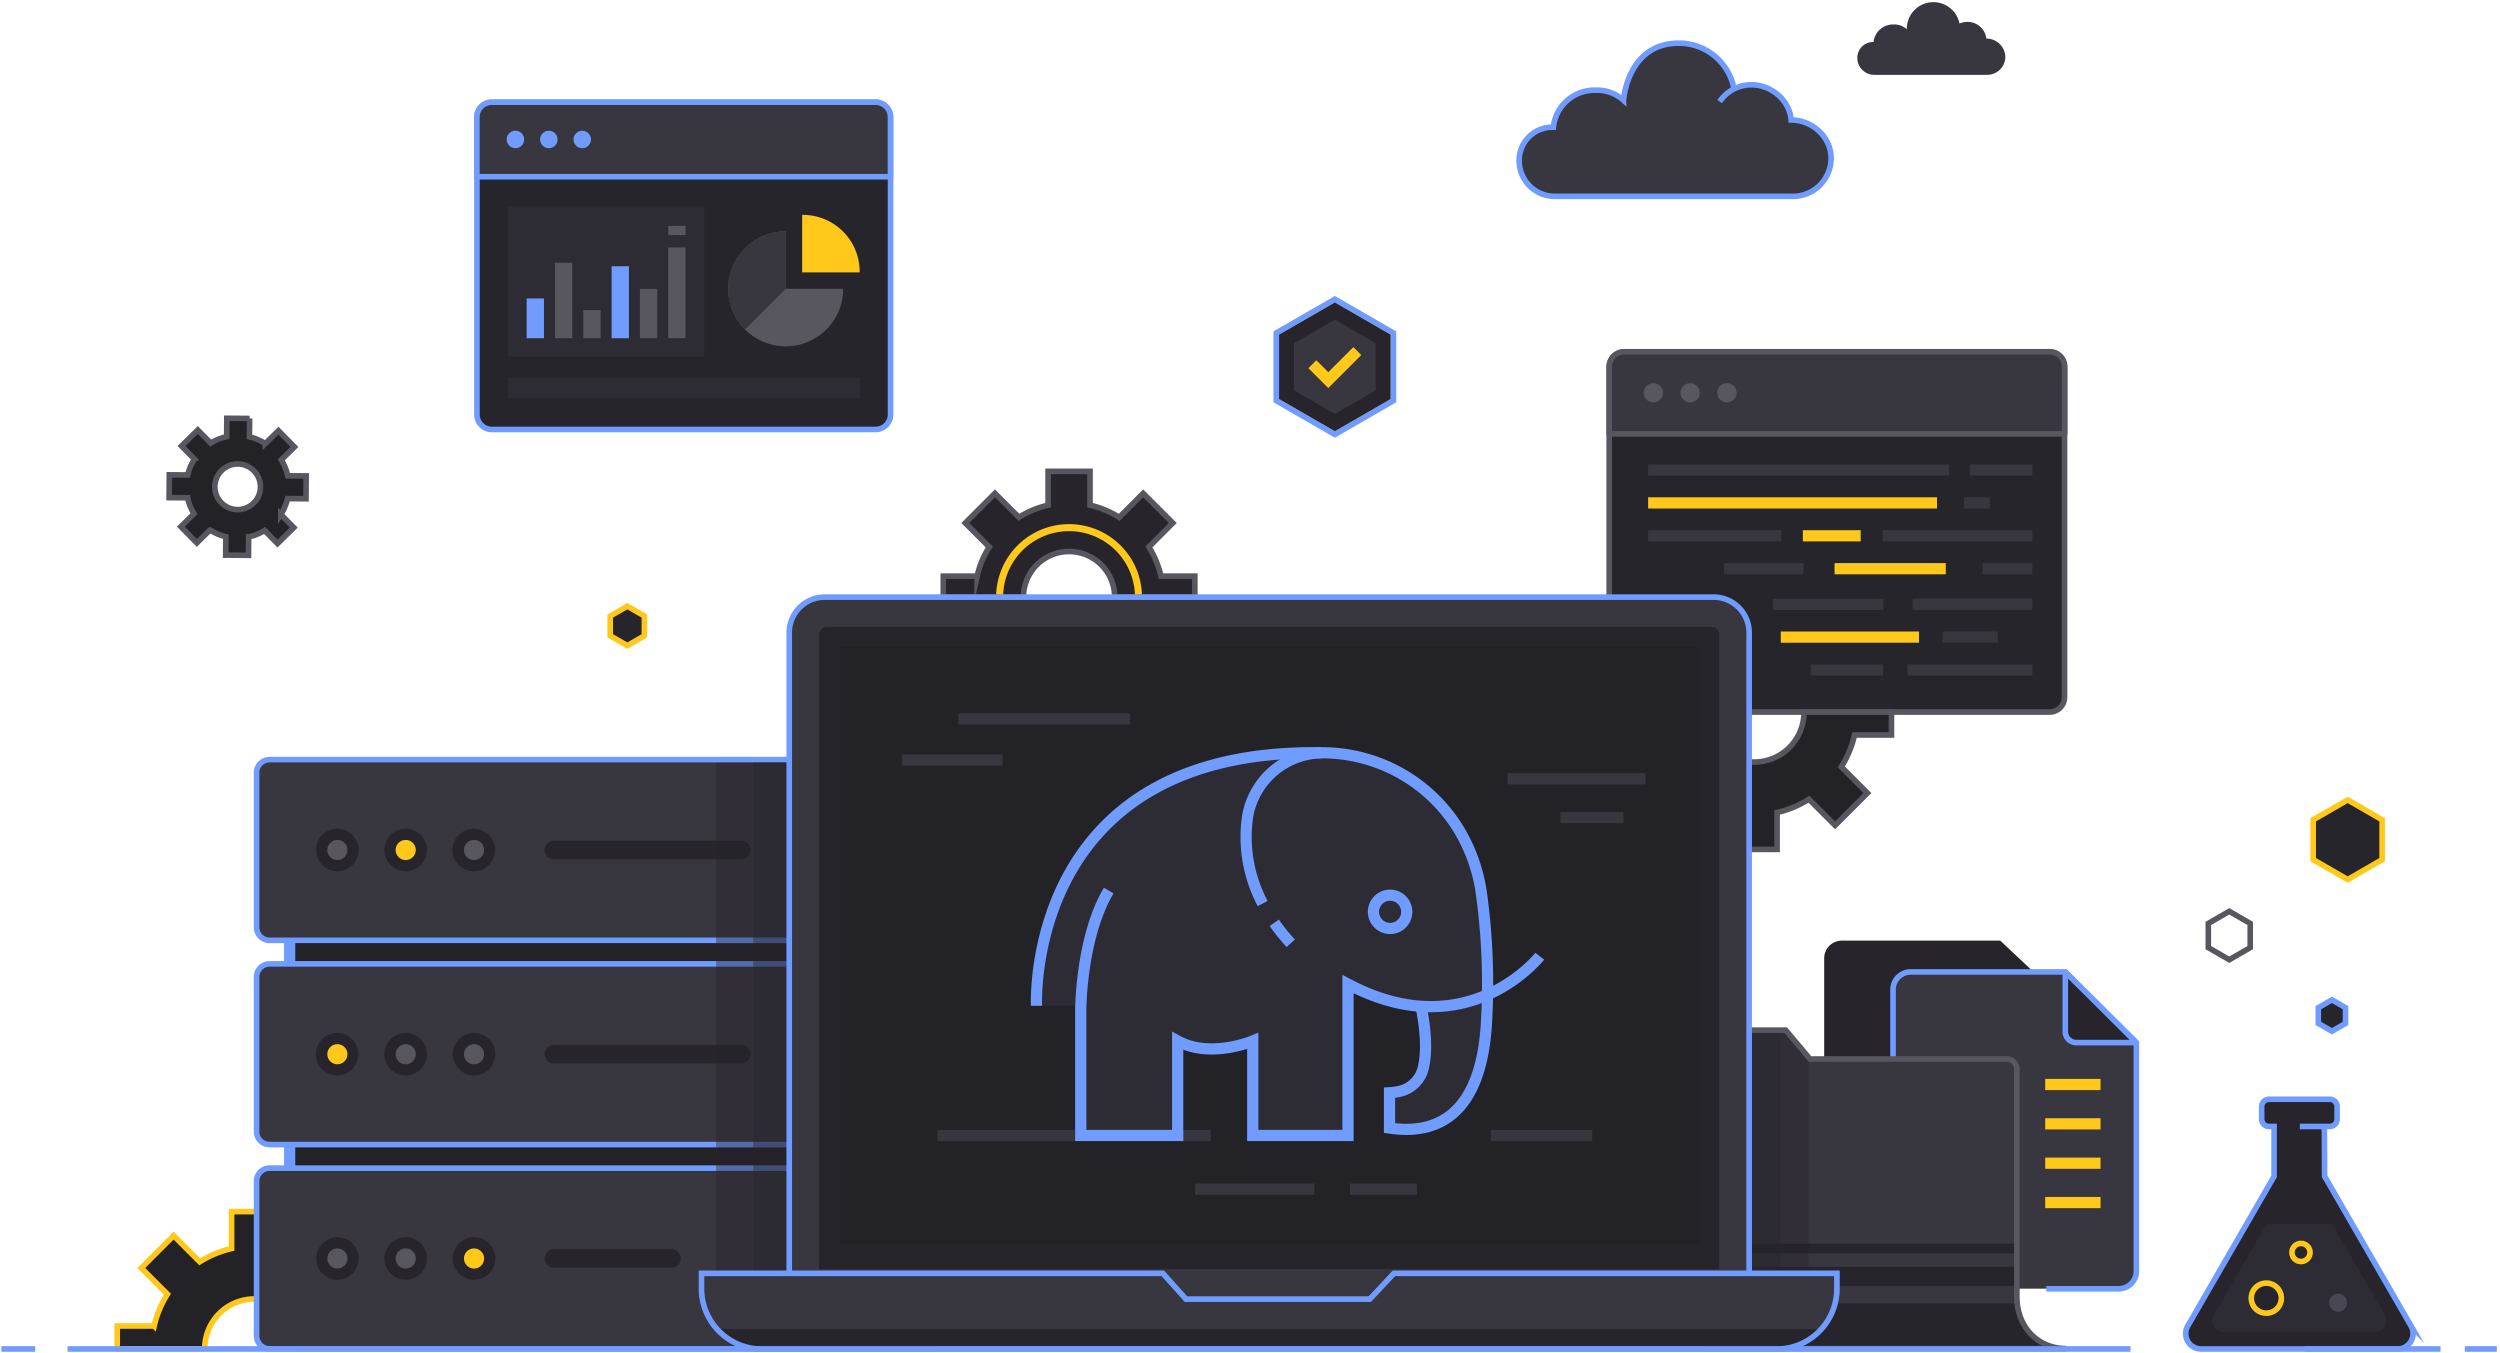 <svg viewBox="0 0 669 362" fill="none" xmlns="http://www.w3.org/2000/svg"><path d="M552.936 360.887c-7.834 0-13.219-6.01-13.219-13.843v-61.063a2.584 2.584 0 0 0-2.585-2.585H484.36l-6.514-7.737h-25.958v82.502a2.727 2.727 0 0 0 2.726 2.726h98.322z" fill="#26252B"/><path d="M464 23.622a15.008 15.008 0 0 0-14.717-12.07c-13.794 0-14.837 15.193-14.836 15.28a10.56 10.56 0 0 0-7.471-2.699 11.08 11.08 0 0 0-11.3 9.902 8.895 8.895 0 0 0-8.528 5.615 8.903 8.903 0 0 0-.62 3.547 9.55 9.55 0 0 0 9.608 9.347h63.648a10.225 10.225 0 0 0 10.224-10.224c0-5.646-5.046-10.218-10.692-10.218-.409-5.272-5.285-9.417-10.661-9.417a10.216 10.216 0 0 0-8.47 4.496" fill="#38363F"/><path d="M464 23.622a15.008 15.008 0 0 0-14.717-12.07c-13.794 0-14.837 15.193-14.836 15.28a10.56 10.56 0 0 0-7.471-2.699 11.08 11.08 0 0 0-11.3 9.902 8.895 8.895 0 0 0-8.528 5.615 8.903 8.903 0 0 0-.62 3.547 9.55 9.55 0 0 0 9.608 9.347h63.648a10.225 10.225 0 0 0 10.224-10.224c0-5.646-5.046-10.218-10.692-10.218-.409-5.272-5.285-9.417-10.661-9.417a10.216 10.216 0 0 0-8.47 4.496" stroke="#709BFF" stroke-width="1.5" stroke-miterlimit="10"/><path d="M524.36 6.31a7.113 7.113 0 0 0-7.741-5.693 7.116 7.116 0 0 0-6.354 7.21c0 .04-.001-.041 0 0a5.01 5.01 0 0 0-3.545-1.28 5.258 5.258 0 0 0-5.361 4.698 4.224 4.224 0 0 0-3.109 1.236 4.209 4.209 0 0 0-1.231 3.11 4.53 4.53 0 0 0 4.558 4.435h30.199a4.852 4.852 0 0 0 4.851-4.85 5.045 5.045 0 0 0-5.073-4.848 5.068 5.068 0 0 0-5.059-4.469 5.17 5.17 0 0 0-2.135.452z" fill="#38363F"/><path d="M434.618 190.553h113.857a4 4 0 0 0 4-4V98.177a4 4 0 0 0-4-4H434.618a4 4 0 0 0-4 4v88.376a4 4 0 0 0 4 4z" fill="#26252B" stroke="#585760" stroke-width="1.5" stroke-linecap="round" stroke-linejoin="round"/><path d="M552.498 116.1H430.641V98.133a4 4 0 0 1 4-4h113.857a4.003 4.003 0 0 1 4 4V116.1z" fill="#38363F" stroke="#585760" stroke-width="1.5" stroke-linecap="round" stroke-linejoin="round"/><path d="M441.042 125.761h80.548M527.143 125.761h16.72M441.042 143.383h35.641M461.352 152.185h21.288M503.789 143.383h40.074M530.512 152.185h13.35M511.804 161.689h32.058" stroke="#38363F" stroke-width="3" stroke-miterlimit="10"/><path d="M476.536 170.491h36.979" stroke="#FFC81A" stroke-width="3" stroke-miterlimit="10"/><path d="M519.859 170.491h14.754M484.536 179.294h19.372M510.476 179.294h33.386M525.58 134.58h6.935" stroke="#38363F" stroke-width="3" stroke-miterlimit="10"/><path d="M441.042 134.58h77.31M482.442 143.383h15.475M490.928 152.185h29.762" stroke="#FFC81A" stroke-width="3" stroke-miterlimit="10"/><path d="M474.394 161.72h29.638" stroke="#38363F" stroke-width="3" stroke-miterlimit="10"/><path d="M442.45 102.545a2.569 2.569 0 0 0-2.376 1.588 2.577 2.577 0 0 0 .558 2.802 2.562 2.562 0 0 0 2.802.557 2.568 2.568 0 0 0 1.587-2.375 2.571 2.571 0 0 0-2.571-2.572zM452.287 102.545a2.569 2.569 0 0 0-2.376 1.588 2.568 2.568 0 0 0 .558 2.802 2.562 2.562 0 0 0 2.802.557 2.568 2.568 0 0 0 1.587-2.375 2.571 2.571 0 0 0-2.571-2.572zM462.124 102.545a2.571 2.571 0 1 0-.002 5.146 2.571 2.571 0 0 0 .002-5.146z" fill="#585760"/><path d="M432.703 196.693v-6.121h23.411a13.313 13.313 0 0 0 13.316 13.352 13.304 13.304 0 0 0 9.429-3.913 13.307 13.307 0 0 0 3.887-9.439h23.411v6.121h-9.887a27.375 27.375 0 0 1-3.539 8.521l7 6.999-8.659 8.657-6.997-6.997a27.401 27.401 0 0 1-8.524 3.539v9.887h-12.243v-9.887a27.404 27.404 0 0 1-8.521-3.537l-6.997 6.997-8.659-8.658 6.997-6.997a27.4 27.4 0 0 1-3.538-8.524h-9.887zM69.7 130.315a6.104 6.104 0 1 1-12.208-.098 6.104 6.104 0 0 1 12.208.098zm-2.904-18.338l-6.104-.05-.04 4.93c-1.51.332-2.951.917-4.265 1.73l-3.46-3.517-4.352 4.283 3.46 3.517a13.64 13.64 0 0 0-1.798 4.234l-4.93-.04-.05 6.105 4.93.04a13.65 13.65 0 0 0 1.73 4.264l-3.517 3.461 4.282 4.352 3.518-3.462a13.63 13.63 0 0 0 4.234 1.799l-.04 4.93 6.105.05.04-4.93a13.63 13.63 0 0 0 4.262-1.73l3.462 3.519 4.352-4.283-3.46-3.517a13.653 13.653 0 0 0 1.799-4.236l4.93.04.05-6.104-4.93-.04a13.633 13.633 0 0 0-1.73-4.263l3.516-3.46-4.282-4.351-3.516 3.459a13.638 13.638 0 0 0-4.236-1.799l.04-4.931z" fill="#232226" stroke="#585760" stroke-width="1.5" stroke-miterlimit="10"/><path d="M319.738 154.179v5.61h-21.455a12.202 12.202 0 1 0-24.408 0h-21.456v-5.61h9.062a25.084 25.084 0 0 1 3.243-7.81l-6.415-6.414 7.935-7.934 6.413 6.413a25.097 25.097 0 0 1 7.812-3.244v-9.061h11.22v9.061a25.082 25.082 0 0 1 7.81 3.242l6.412-6.412 7.936 7.934-6.412 6.412a25.148 25.148 0 0 1 3.243 7.813h9.06z" fill="#27252B" stroke="#585760" stroke-width="1.5" stroke-miterlimit="10"/><path d="M268.45 159.163a17.637 17.637 0 0 1 17.629-17.026 17.637 17.637 0 0 1 17.629 17.026l1.88-.066a19.519 19.519 0 0 0-19.51-18.838 19.523 19.523 0 0 0-19.51 18.838l1.882.066z" fill="#FFC81A"/><path d="M163.294 170.132v-5.282l4.576-2.641 4.574 2.641v5.282l-4.574 2.641-4.576-2.641z" fill="#26252B"/><path d="M167.87 163.075l3.824 2.207v4.417l-3.824 2.208-3.825-2.208v-4.417l3.825-2.207zm0-1.732l-5.325 3.073v6.149l5.325 3.075 5.324-3.075v-6.149l-5.324-3.073z" fill="#FFC81A"/><path d="M234.312 27.384H131.623a4 4 0 0 0-4 4v79.544a4 4 0 0 0 4 4h102.689a4 4 0 0 0 4-4V31.385a4 4 0 0 0-4-4z" fill="#26252B" stroke="#709BFF" stroke-width="1.5" stroke-miterlimit="10"/><path d="M131.603 27.345h102.689a4 4 0 0 1 4 4v15.953H127.603V31.345a4 4 0 0 1 4-4z" fill="#38363F" stroke="#709BFF" stroke-width="1.5" stroke-miterlimit="10"/><path d="M155.805 34.986a2.34 2.34 0 0 1 2.158 1.442 2.335 2.335 0 1 1-2.158-1.442zM146.869 34.986a2.336 2.336 0 1 1 0 4.672 2.336 2.336 0 0 1 0-4.672zM137.934 34.986a2.333 2.333 0 0 1 2.158 1.442 2.341 2.341 0 0 1-1.703 3.185 2.334 2.334 0 0 1-2.107-3.943 2.342 2.342 0 0 1 1.652-.684z" fill="#709BFF"/><path d="M188.492 55.207h-52.599v40.199h52.599V55.207z" fill="#2D2B33"/><path d="M145.564 79.864h-4.632V90.51h4.632V79.864z" fill="#709BFF"/><path d="M153.142 70.31h-4.632V90.51h4.632V70.31zM160.721 82.996h-4.632v7.515h4.632v-7.515z" fill="#585760"/><path d="M168.3 71.242h-4.633v19.27h4.633v-19.27z" fill="#709BFF"/><path d="M175.878 77.3h-4.632V90.51h4.632V77.3zM183.454 66.218h-4.633V90.51h4.633V66.218zM183.454 60.438h-4.633v2.465h4.633v-2.465z" fill="#585760"/><path d="M230.194 101.035h-94.309v5.519h94.309v-5.519z" fill="#2D2B33"/><path d="M210.254 61.902a15.384 15.384 0 0 0-14.216 9.498 15.39 15.39 0 0 0 11.214 20.98 15.39 15.39 0 0 0 18.389-15.091h-15.387V61.902z" fill="#585760"/><path d="M230.045 72.895h-15.387V57.498a15.208 15.208 0 0 1 14.16 9.218 15.21 15.21 0 0 1 1.227 6.18z" fill="#FFC81A"/><path d="M199.372 88.172a15.386 15.386 0 0 1 10.882-26.27v15.387l-10.882 10.883z" fill="#38363F"/><path d="M104.825 354.832v6.121H81.414a13.313 13.313 0 0 0-8.212-12.336 13.324 13.324 0 0 0-10.208 0 13.33 13.33 0 0 0-7.209 7.229 13.311 13.311 0 0 0-1.003 5.107H31.371v-6.121h9.887a27.366 27.366 0 0 1 3.539-8.522l-7-6.998 8.658-8.658 6.997 6.997a27.399 27.399 0 0 1 8.525-3.538v-9.888h12.242v9.888a27.355 27.355 0 0 1 8.522 3.537l6.996-6.997 8.66 8.657-6.997 6.997a27.415 27.415 0 0 1 3.538 8.525h9.887z" fill="#232226" stroke="#FFC81A" stroke-width="1.5" stroke-miterlimit="10"/><path d="M77.514 214.428h169.24v127.37a8 8 0 0 1-8 8H85.514a8.001 8.001 0 0 1-8-8v-127.37z" fill="#232226" stroke="#709BFF" stroke-width="3" stroke-miterlimit="10"/><path d="M251.09 203.273H72.163a3.507 3.507 0 0 0-3.507 3.507v41.354a3.506 3.506 0 0 0 3.507 3.506H251.09a3.505 3.505 0 0 0 3.506-3.506V206.78a3.506 3.506 0 0 0-3.506-3.507zM251.09 257.93H72.163a3.506 3.506 0 0 0-3.507 3.506v41.354a3.507 3.507 0 0 0 3.507 3.507H251.09a3.506 3.506 0 0 0 3.506-3.507v-41.354a3.506 3.506 0 0 0-3.506-3.506zM251.089 312.586H72.162a3.506 3.506 0 0 0-3.506 3.506v41.354a3.507 3.507 0 0 0 3.506 3.507H251.09a3.507 3.507 0 0 0 3.507-3.507v-41.354a3.507 3.507 0 0 0-3.507-3.506z" fill="#38363F" stroke="#709BFF" stroke-width="1.5" stroke-linecap="round" stroke-linejoin="round"/><path d="M90.283 231.646a4.19 4.19 0 0 1-2.961-7.151 4.196 4.196 0 0 1 4.564-.908 4.188 4.188 0 0 1-1.603 8.059z" fill="#585760"/><path d="M90.284 224.769a2.684 2.684 0 0 1 2.484 1.659 2.688 2.688 0 1 1-2.484-1.659zm0-3a5.688 5.688 0 1 0-.002 11.377 5.688 5.688 0 0 0 .002-11.377z" fill="#27252B"/><path d="M108.569 231.646a4.19 4.19 0 1 1 1.601-8.059 4.184 4.184 0 0 1 2.586 3.87 4.192 4.192 0 0 1-4.187 4.189z" fill="#FFC81A"/><path d="M108.568 224.769a2.683 2.683 0 0 1 2.636 3.212 2.681 2.681 0 0 1-2.112 2.112 2.681 2.681 0 0 1-2.759-1.143 2.683 2.683 0 0 1 .335-3.393 2.687 2.687 0 0 1 1.9-.788zm0-3a5.686 5.686 0 0 0-4.022 9.71 5.69 5.69 0 1 0 4.022-9.71z" fill="#27252B"/><path d="M126.853 231.646a4.19 4.19 0 0 0 0-8.377 4.188 4.188 0 1 0 0 8.377z" fill="#585760"/><path d="M126.852 224.769a2.684 2.684 0 0 1 2.484 1.659c.204.491.257 1.032.153 1.553a2.681 2.681 0 0 1-2.112 2.113 2.698 2.698 0 0 1-1.553-.153 2.694 2.694 0 0 1-1.66-2.484 2.691 2.691 0 0 1 2.688-2.688zm0-3a5.689 5.689 0 1 0-.001 11.377 5.689 5.689 0 0 0 .001-11.377z" fill="#27252B"/><path d="M90.283 286.302a4.19 4.19 0 0 1-4.108-5.006 4.186 4.186 0 0 1 3.291-3.291 4.194 4.194 0 0 1 4.3 1.781 4.19 4.19 0 0 1-.522 5.288 4.193 4.193 0 0 1-2.96 1.228z" fill="#FFC81A"/><path d="M90.284 279.425a2.684 2.684 0 0 1 2.484 1.659 2.691 2.691 0 0 1-1.96 3.666 2.69 2.69 0 0 1-3.212-2.637 2.692 2.692 0 0 1 2.688-2.688zm0-3a5.689 5.689 0 1 0-.002 11.377 5.689 5.689 0 0 0 .002-11.377z" fill="#27252B"/><path d="M108.569 286.302a4.186 4.186 0 0 1-2.963-7.15 4.188 4.188 0 1 1 2.963 7.15z" fill="#585760"/><path d="M108.568 279.425a2.684 2.684 0 0 1 2.484 1.659 2.683 2.683 0 0 1-1.959 3.666 2.683 2.683 0 0 1-3.213-2.637 2.691 2.691 0 0 1 2.688-2.688zm0-3a5.686 5.686 0 0 0-4.022 9.71 5.683 5.683 0 0 0 6.199 1.233 5.687 5.687 0 0 0-2.177-10.943z" fill="#27252B"/><path d="M126.853 286.302a4.189 4.189 0 1 0 0-8.378 4.189 4.189 0 0 0 0 8.378z" fill="#585760"/><path d="M126.852 279.425a2.684 2.684 0 0 1 2.484 1.659 2.684 2.684 0 0 1-.582 2.93 2.694 2.694 0 0 1-2.93.583 2.692 2.692 0 0 1-1.66-2.484 2.693 2.693 0 0 1 2.688-2.688zm0-3a5.694 5.694 0 0 0-5.579 6.798 5.688 5.688 0 1 0 5.579-6.798z" fill="#27252B"/><path d="M90.283 340.958a4.19 4.19 0 0 1-4.108-5.006 4.19 4.19 0 0 1 8.297.818 4.193 4.193 0 0 1-4.189 4.188z" fill="#585760"/><path d="M90.284 334.081a2.692 2.692 0 0 1 2.484 1.66 2.687 2.687 0 0 1-3.513 3.512 2.686 2.686 0 0 1-.87-4.384 2.692 2.692 0 0 1 1.9-.788zm0-3a5.69 5.69 0 0 0-1.11 11.268 5.694 5.694 0 0 0 6.798-5.58 5.692 5.692 0 0 0-3.511-5.255 5.686 5.686 0 0 0-2.177-.433z" fill="#27252B"/><path d="M108.569 340.957a4.184 4.184 0 0 1-3.87-2.585 4.185 4.185 0 0 1 .908-4.564 4.192 4.192 0 0 1 2.144-1.147 4.193 4.193 0 0 1 4.3 1.782 4.186 4.186 0 0 1-.523 5.286 4.19 4.19 0 0 1-2.959 1.228z" fill="#585760"/><path d="M108.568 334.081a2.684 2.684 0 0 1 2.484 1.659 2.684 2.684 0 0 1-.583 2.93 2.691 2.691 0 0 1-2.929.583 2.687 2.687 0 0 1 1.028-5.172zm0-3a5.686 5.686 0 0 0-5.579 6.798 5.688 5.688 0 1 0 5.579-6.798z" fill="#27252B"/><path d="M126.853 340.958a4.189 4.189 0 1 0 0-8.378 4.189 4.189 0 0 0 0 8.378z" fill="#FFC81A"/><path d="M126.852 334.081a2.692 2.692 0 0 1 2.484 1.66 2.69 2.69 0 1 1-5.172 1.028 2.693 2.693 0 0 1 2.688-2.688zm0-3a5.69 5.69 0 0 0-1.109 11.268 5.694 5.694 0 0 0 6.798-5.58 5.69 5.69 0 0 0-5.689-5.688zM148.246 229.943h50.115a2.485 2.485 0 0 0 2.502-2.486 2.485 2.485 0 0 0-2.502-2.486h-50.115a2.485 2.485 0 0 0-2.502 2.486 2.485 2.485 0 0 0 2.502 2.486zM198.361 279.627h-50.115a2.487 2.487 0 0 0-1.758 4.244 2.487 2.487 0 0 0 1.758.728h50.115a2.487 2.487 0 0 0 1.758-4.244 2.487 2.487 0 0 0-1.758-.728zM179.7 334.283h-31.454a2.485 2.485 0 0 0 0 4.972H179.7a2.49 2.49 0 0 0 1.748-.733 2.49 2.49 0 0 0 0-3.505 2.487 2.487 0 0 0-1.748-.734z" fill="#27252B"/><path opacity=".4" d="M191.626 204.071h45.957v156.373h-29.87a16.084 16.084 0 0 1-16.087-16.087V204.071z" fill="#27252B"/><path opacity=".4" d="M201.56 204.071h36.023v156.373h-19.937a16.086 16.086 0 0 1-16.086-16.087V204.071z" fill="#27252B"/><path d="M357.204 80.927l14.93 8.618v17.24l-14.93 8.621-14.93-8.621v-17.24l14.93-8.618zm0-1.732l-.75.432-14.93 8.619-.75.433v18.972l.75.433 14.93 8.621.75.433.75-.433 14.93-8.621.75-.433V88.679l-.75-.433-14.93-8.619-.75-.432z" fill="#709BFF"/><path d="M344.274 105.63V90.7l12.929-7.465 12.931 7.465v14.929l-12.931 7.468-12.929-7.467z" fill="#38363F"/><path d="M357.204 85.545l10.93 6.31v12.621l-10.93 6.311-10.93-6.311V91.854l10.93-6.309zm0-4.618l-14.93 8.618v17.24l14.93 8.621 14.93-8.621v-17.24l-14.93-8.618z" fill="#27252B"/><path d="M351.193 97.462l4.255 4.255 7.767-7.767" stroke="#FFC81A" stroke-width="3" stroke-miterlimit="10"/><path d="M488.153 304.228v-47.794a4.722 4.722 0 0 1 4.721-4.721h42.403l19.02 17.912-.025 34.603" fill="#27252B"/><path d="M511.273 260.092h41.403l19.02 18.912-.025 61.126a4.722 4.722 0 0 1-4.721 4.719h-54.111a6.286 6.286 0 0 1-6.287-6.29v-73.747a4.722 4.722 0 0 1 4.721-4.72z" fill="#38363F"/><path d="M506.577 292.327v-27.515a4.723 4.723 0 0 1 2.914-4.361 4.723 4.723 0 0 1 1.806-.359h41.379l19.02 18.912v61.151a4.722 4.722 0 0 1-4.721 4.721h-19.386" stroke="#709BFF" stroke-width="1.5" stroke-miterlimit="10"/><path d="M552.676 260.092v15.975a2.947 2.947 0 0 0 1.813 2.713c.357.148.739.224 1.124.224h16.083l-19.02-18.912z" fill="#27252B" stroke="#709BFF" stroke-width="1.5" stroke-linecap="round" stroke-linejoin="bevel"/><path d="M547.3 290.211h14.805M547.3 300.741h14.805M547.3 311.272h14.805M562.105 321.803H547.3" stroke="#FFC81A" stroke-width="3" stroke-miterlimit="10"/><path d="M451.889 348.753v-73.094h25.958l6.514 7.737h52.631a2.725 2.725 0 0 1 2.726 2.726v62.631h-87.829z" fill="#38363F"/><path d="M539.718 338.987h-87.83v5.169h87.83v-5.169zM539.718 332.812h-87.83v2.584h87.83v-2.584z" fill="#26252B"/><path d="M552.937 360.887c-7.834 0-13.219-6.01-13.219-13.843v-60.922a2.726 2.726 0 0 0-2.726-2.726h-52.631l-6.514-7.737h-25.958v82.502a2.722 2.722 0 0 0 2.726 2.726h98.322z" stroke="#585760" stroke-width="1.5" stroke-miterlimit="10"/><path opacity=".4" d="M455.849 360.327h19.053a9.15 9.15 0 0 0 6.476-2.779 9.144 9.144 0 0 0 2.576-6.56l.047-66.822-6.502-7.735h-21.65v83.896z" fill="#27252B"/><path opacity=".4" d="M458.849 360.327h17.629v-83.896h-17.629v83.896z" fill="#27252B"/><path d="M217.934 343.644a2.735 2.735 0 0 1-2.731-2.731v-171.12a6.007 6.007 0 0 1 6.004-6.004h236.862a6.008 6.008 0 0 1 4.243 1.761 6.008 6.008 0 0 1 1.761 4.243v171.12a2.735 2.735 0 0 1-2.732 2.73l-243.407.001z" fill="#26252B"/><path d="M458.068 167.789a2.004 2.004 0 0 1 2.005 2.004v169.851h-240.87V169.793a2.005 2.005 0 0 1 2.004-2.004h236.862-.001zm.001-8H221.207a10.008 10.008 0 0 0-10.005 10.004v171.12a6.73 6.73 0 0 0 6.731 6.731h243.408a6.734 6.734 0 0 0 6.732-6.731v-171.12a9.994 9.994 0 0 0-2.931-7.074 10.004 10.004 0 0 0-7.074-2.93h.001z" fill="#38363F"/><path d="M203.897 361.019h271.482a16.179 16.179 0 0 0 16.179-16.18v-4.098H373.024l-6.472 6.903h-49.194l-6.185-6.903H187.718v4.099a16.179 16.179 0 0 0 16.179 16.179z" fill="#38363F" stroke="#585760" stroke-width="1.3" stroke-miterlimit="10"/><path d="M191.841 355.683a16.064 16.064 0 0 0 12.056 5.335h271.481a16.051 16.051 0 0 0 11.929-5.335H191.841z" fill="#26252B"/><path d="M203.897 361.019h271.482a16.179 16.179 0 0 0 16.179-16.18v-4.098H373.024l-6.472 6.903h-49.194l-6.185-6.903H187.718v4.099a16.179 16.179 0 0 0 16.179 16.179z" stroke="#709BFF" stroke-width="1.5" stroke-miterlimit="10"/><path d="M454.84 173.018H224.673v159.793H454.84V173.018z" fill="#232226"/><path d="M211.202 340.741V169.302a9.513 9.513 0 0 1 9.513-9.513H458.56a9.511 9.511 0 0 1 9.513 9.513v171.439" stroke="#709BFF" stroke-width="1.5" stroke-miterlimit="10"/><path d="M241.402 203.391h26.899M403.45 208.391h36.899M417.551 218.765h16.899M256.47 192.388h45.899M250.863 303.85h73.133M398.936 303.85h27.132M361.255 318.222h17.899M319.808 318.222h31.899" stroke="#38363F" stroke-width="3" stroke-miterlimit="10"/><path d="M289.243 269.109l-.03 1.175v33.566h25.936v-25.281c8.713 4.787 20.086 0 20.086 0v25.281h25.488v-40.505a48.706 48.706 0 0 0 19.541 5.937c1.668 8.207 1.38 13.422.559 16.676a8.387 8.387 0 0 1-6.511 6.133c-.817.17-1.645.28-2.478.33v9.439c12.969 1.991 24.926-3.787 26.014-29.463a177.009 177.009 0 0 0-1.443-33.468 45.233 45.233 0 0 0-5.66-16.317 42.758 42.758 0 0 0-37.157-21.167c-79.163-1.227-76.226 66.771-76.226 67.665l11.881-.001z" fill="#2D2B33"/><path d="M380.264 269.282c1.667 8.207 1.38 13.422.559 16.676a8.397 8.397 0 0 1-6.511 6.133c-.817.17-1.646.28-2.479.329v9.44c12.97 1.991 24.926-3.787 26.014-29.463a177.091 177.091 0 0 0-1.442-33.468 45.27 45.27 0 0 0-5.66-16.317 42.773 42.773 0 0 0-15.743-15.562 42.775 42.775 0 0 0-21.415-5.605 20.51 20.51 0 0 0-19.702 16.88 37.971 37.971 0 0 0 4.008 23.471M340.991 246.937a50.984 50.984 0 0 0 4.416 5.48" stroke="#709BFF" stroke-width="3" stroke-miterlimit="10"/><path d="M412.042 255.877s-19.149 24.511-51.319 7.468v40.505h-25.489v-25.281s-11.373 4.787-20.085 0v25.281h-25.937v-33.566s0-19.341 7.479-31.979M371.925 248.457a4.452 4.452 0 1 0 0-8.903 4.452 4.452 0 0 0 0 8.903zM277.361 269.154c0-.894-2.936-68.936 76.226-67.709" stroke="#709BFF" stroke-width="3" stroke-miterlimit="10"/><path d="M621.996 301.445l.067 13.321 23.123 40.05a4.117 4.117 0 0 1-1.506 5.619 4.11 4.11 0 0 1-2.056.551h-52.613a4.11 4.11 0 0 1-4.113-4.113c0-.722.19-1.431.551-2.057l23.094-40v-13.371h-1.342a1.984 1.984 0 0 1-1.982-1.981v-3.323a1.982 1.982 0 0 1 1.982-1.982h16.233a1.978 1.978 0 0 1 1.981 1.982v3.323a1.979 1.979 0 0 1-1.981 1.981h-7.994" fill="#27252B"/><path d="M621.996 301.445l.067 13.321 23.123 40.05a4.117 4.117 0 0 1-1.506 5.619 4.11 4.11 0 0 1-2.056.551h-52.613a4.11 4.11 0 0 1-4.113-4.113c0-.722.19-1.431.551-2.057l23.094-40v-13.371h-1.342a1.984 1.984 0 0 1-1.982-1.981v-3.323a1.982 1.982 0 0 1 1.982-1.982h16.233a1.978 1.978 0 0 1 1.981 1.982v3.323a1.979 1.979 0 0 1-1.981 1.981h-7.994" stroke="#709BFF" stroke-width="1.5" stroke-miterlimit="10"/><path d="M606.488 327.573l-14.121 24.458a2.907 2.907 0 0 0 1.063 3.968c.442.255.943.389 1.452.389h40.87a2.907 2.907 0 0 0 2.905-2.904c0-.51-.134-1.011-.389-1.453l-14.12-24.458h-17.66z" fill="#2D2B33"/><path d="M606.464 351.404a4.023 4.023 0 1 0 0-8.046 4.023 4.023 0 0 0 0 8.046zM615.745 337.579a2.417 2.417 0 1 0 .002-4.834 2.417 2.417 0 0 0-.002 4.834z" fill="#26252B" stroke="#FFC81A" stroke-width="1.5" stroke-miterlimit="10"/><path d="M625.631 351.02a2.413 2.413 0 1 0 0-4.827 2.414 2.414 0 0 0 0 4.827z" fill="#494751"/><path d="M668.156 360.986h-8.557z" fill="#27252B"/><path d="M668.156 360.986h-8.557" stroke="#709BFF" stroke-width="1.5" stroke-miterlimit="10"/><path d="M653.088 360.986h-36.383z" fill="#27252B"/><path d="M653.088 360.986h-36.383" stroke="#709BFF" stroke-width="1.5" stroke-miterlimit="10"/><path d="M619.006 230.037v-10.659l9.231-5.328 9.23 5.328v10.659l-9.23 5.33-9.231-5.33z" fill="#26252B"/><path d="M628.236 214.916l8.48 4.895v9.793l-8.48 4.897-8.48-4.897v-9.793l8.48-4.895zm0-1.732l-9.98 5.761v11.525l9.98 5.764 9.98-5.764v-11.525l-9.98-5.761z" fill="#FFC81A"/><path d="M596.549 244.74l4.856 2.803v5.607l-4.856 2.804-4.856-2.804v-5.607l4.856-2.803zm0-1.732l-6.356 3.669v7.339l6.356 3.67 6.356-3.67v-7.339l-6.356-3.669z" fill="#585760"/><path d="M620.376 273.857v-4.205l3.641-2.1 3.641 2.1v4.205l-3.641 2.103-3.641-2.103z" fill="#26252B"/><path d="M624.017 268.418l2.891 1.668v3.338l-2.891 1.67-2.891-1.67v-3.338l2.891-1.668zm0-1.732l-4.391 2.534v5.07l4.391 2.536 4.391-2.536v-5.07l-4.391-2.534z" fill="#709BFF"/><path d="M570.131 360.986H18.088M9.407 360.986H.367" stroke="#709BFF" stroke-width="1.5" stroke-miterlimit="10"/></svg>